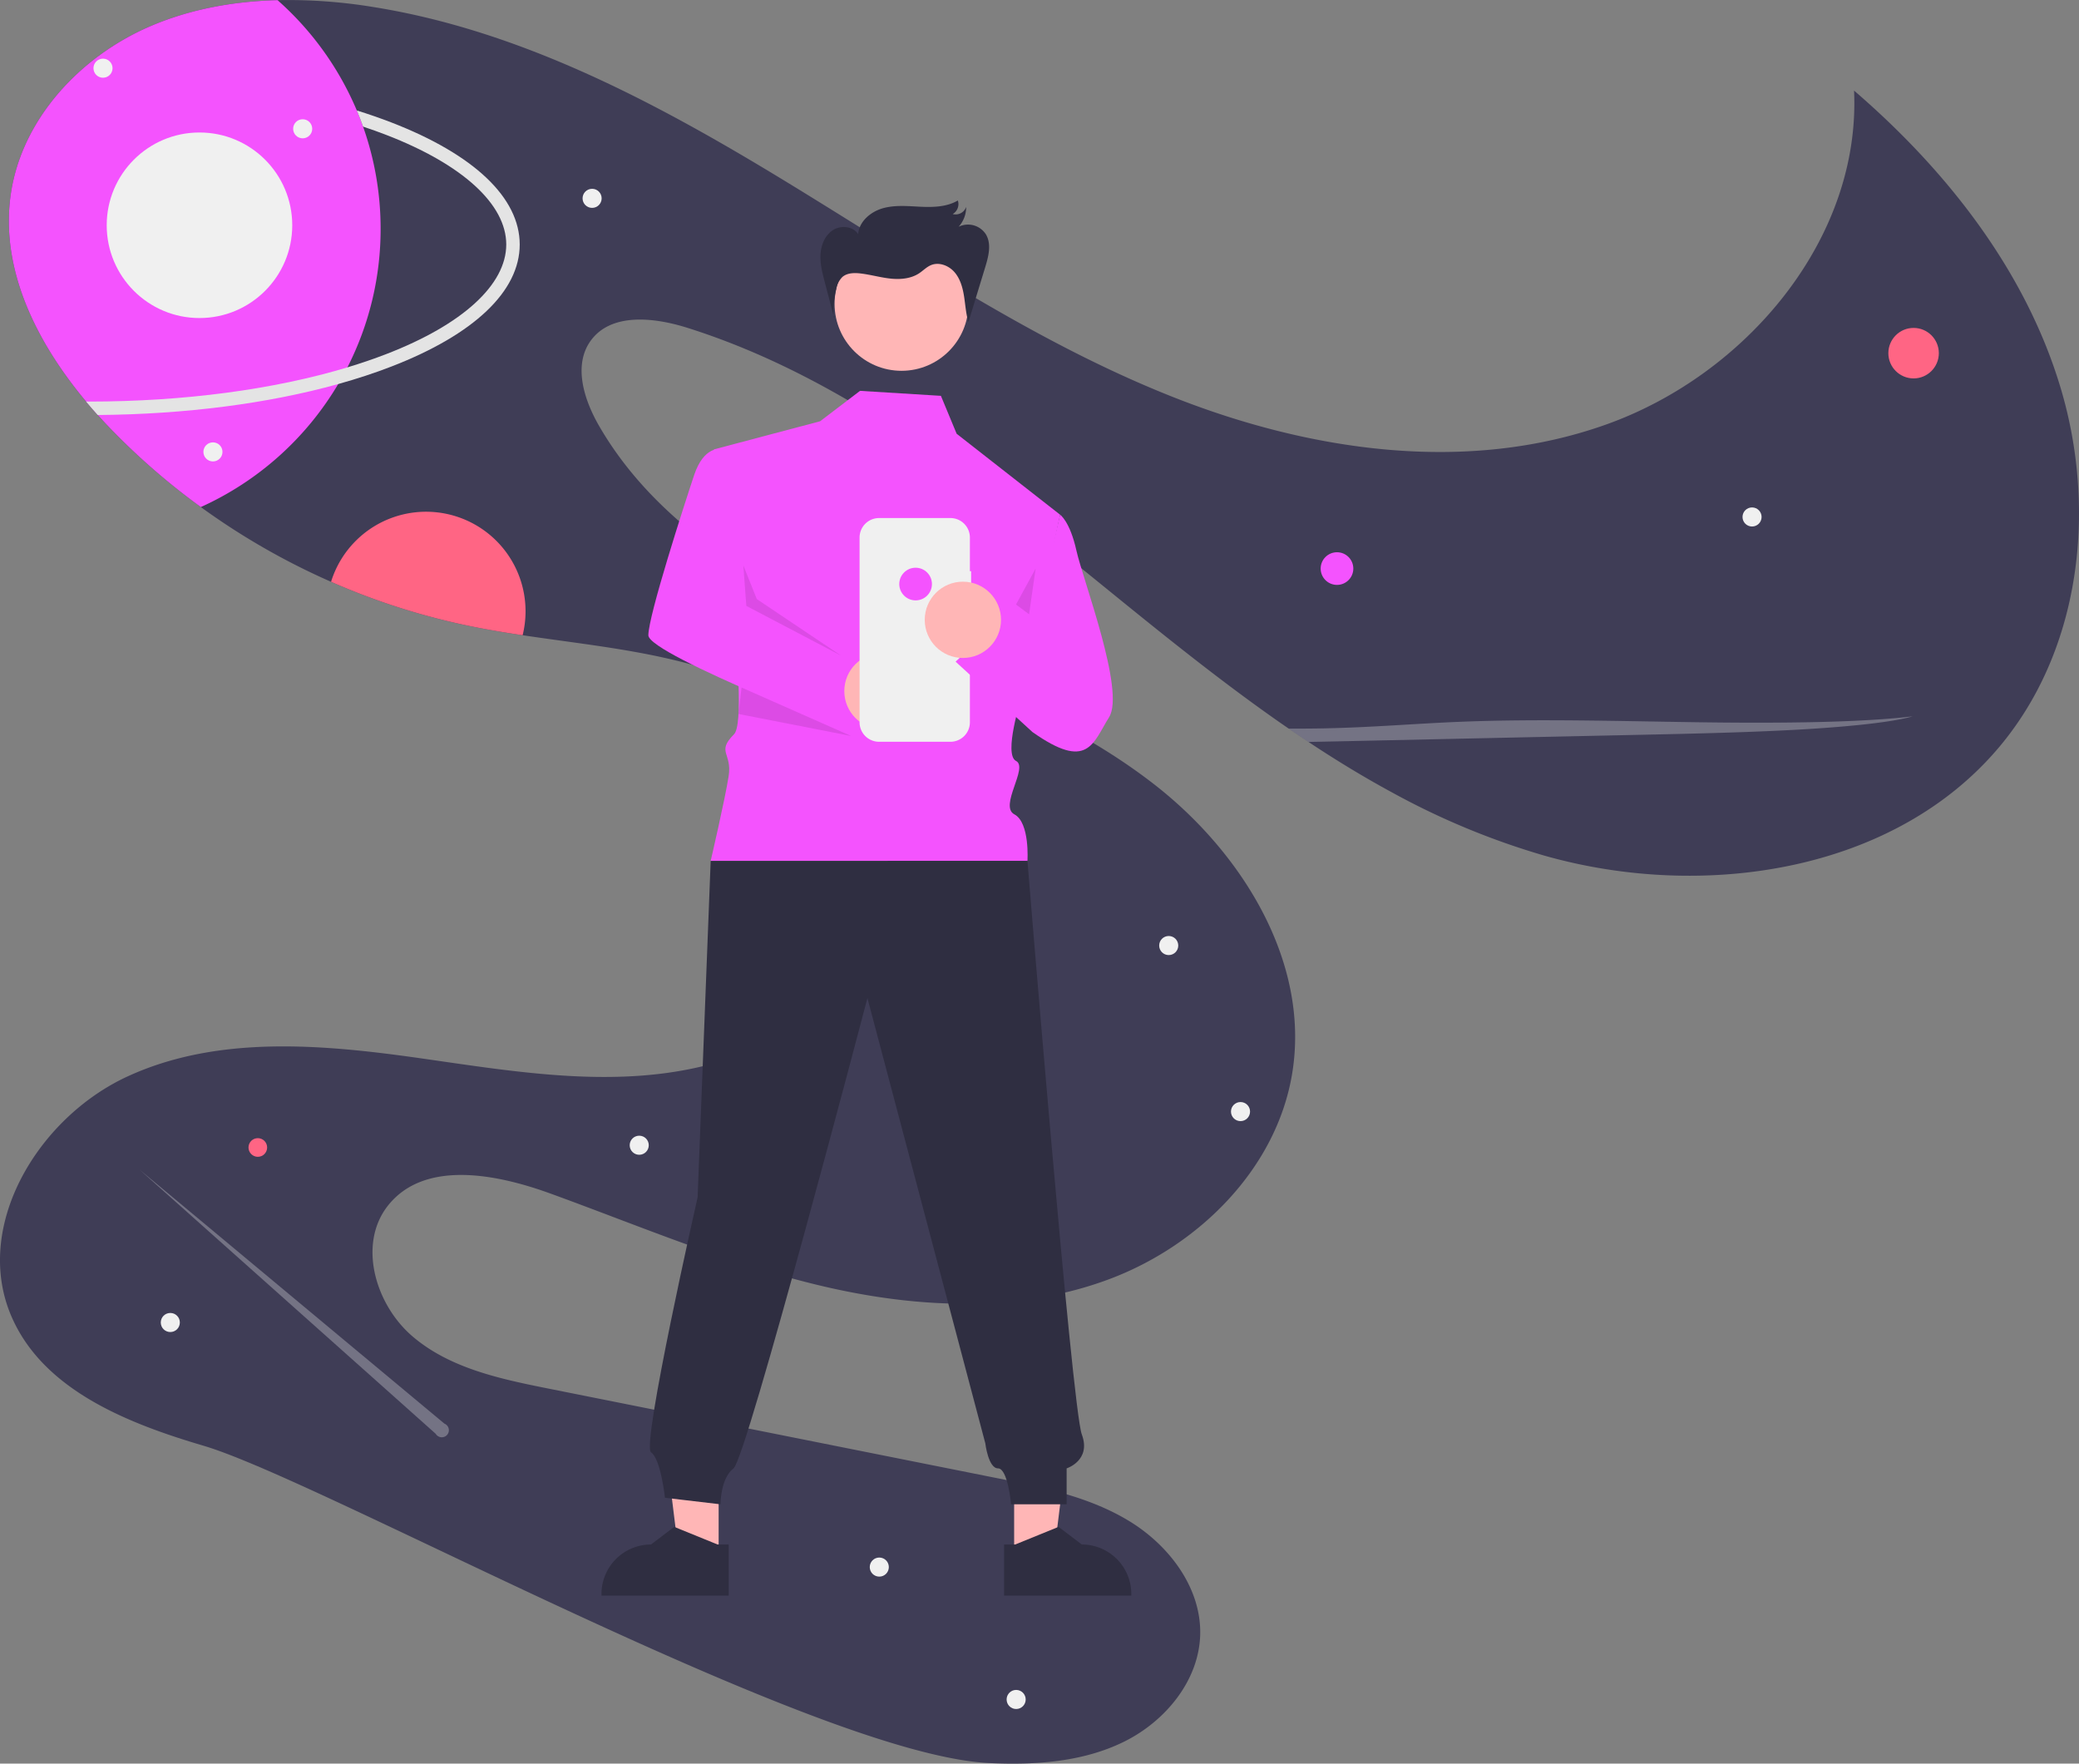 <svg xmlns="http://www.w3.org/2000/svg" width="926.632" height="785.994" data-name="Layer 1"><rect width="100%" height="100%" fill="#808080" stroke="none"/><path fill="#3f3d56" d="M894.203 329.056c-46.34 59.26-133.78 72.83-206.13 52.19a335.51 335.51 0 0 1-68.1-28.35c-12.54-6.81-24.78-14.28-36.77-22.24-2.95-1.95-5.9-3.93-8.82-5.95q-2.985-2.04-5.95-4.13c-24.76-17.42-48.55-36.53-71.94-55.53-58.39-47.43-118.38-96.32-190.12-118.95-14.78-4.66-33.9-6.84-43.04 5.68-7.93 10.87-3.09 26.26 3.62 37.92 24.89 43.19 70.07 70.46 115.29 91.43 45.22 20.97 93.12 37.96 132.43 68.62 39.31 30.66 69.32 79.39 61.28 128.58-6.93 42.39-41.54 76.83-81.78 91.84-40.24 15-85.12 12.91-126.95 3.17-41.83-9.75-81.54-26.76-121.91-41.42-24.34-8.85-56.16-14.97-72.31 5.28-13.64 17.11-5.8 44.1 10.81 58.34s39.09 19.01 60.54 23.29q99.9 19.95 199.8 39.89c20.43 4.07 41.34 8.33 59.14 19.17 17.8 10.83 32.16 29.75 31.65 50.58-.51 20.53-15.54 38.67-33.96 47.76-18.41 9.08-39.67 10.48-60.18 9.5-76.86-3.68-297.21-125.79-350.06-141.4-33.96-10.02-71.09-24.74-85.41-57.12-17.83-40.31 11.51-89.08 51.56-107.49 40.04-18.42 86.46-14.34 130.1-8.14 43.64 6.2 88.72 14.09 131.2 2.31 42.48-11.78 81.4-50.18 77.21-94.06-3.65-38.18-38.04-66.95-74.23-79.63-28.33-9.93-58.47-12.63-88.23-17.1-8.26-1.23-16.49-2.61-24.64-4.31a307.086 307.086 0 0 1-60.75-19.5 312.924 312.924 0 0 1-58.04-33.31 305.265 305.265 0 0 1-40.32-35.01q-2.835-2.94-5.61-6.01c-1.76-1.96-3.5-3.96-5.2-6-22.12-26.43-38.46-58.98-33.56-92.52 4.89-33.45 30.96-61.3 62-74.68 17.94-7.73 37.29-11.19 56.88-11.69a233.796 233.796 0 0 1 42.78 3.08c65.41 10.46 125.35 42.24 181.96 76.65 56.6 34.41 111.76 72.18 173.29 96.71 61.53 24.54 131.57 34.93 193.99 12.74 62.42-22.18 113.7-82.7 110.65-148.87 41.4 35.65 76.58 80.46 92.16 132.82 15.58 52.36 9.32 112.82-24.33 155.86Z"/><circle cx="595.911" cy="253.394" r="7.278" fill="#f453fe"/><circle cx="852.911" cy="157.394" r="11.252" fill="#ff6584"/><circle cx="114.911" cy="511.394" r="4.157" fill="#ff6584"/><path fill="#ff6584" d="M234.243 272.396a44.43 44.43 0 0 1-1.3 10.7c-8.26-1.23-16.49-2.61-24.64-4.31a307.086 307.086 0 0 1-60.75-19.5 44.337 44.337 0 0 1 86.69 13.11Z"/><circle cx="780.911" cy="230.394" r="4.252" fill="#f0f0f0"/><circle cx="391.911" cy="698.394" r="4.252" fill="#f0f0f0"/><circle cx="452.911" cy="757.394" r="4.252" fill="#f0f0f0"/><circle cx="75.911" cy="589.394" r="4.252" fill="#f0f0f0"/><circle cx="284.911" cy="510.394" r="4.252" fill="#f0f0f0"/><circle cx="263.911" cy="88.394" r="4.252" fill="#f0f0f0"/><circle cx="520.911" cy="421.394" r="4.252" fill="#f0f0f0"/><circle cx="552.911" cy="495.394" r="4.252" fill="#f0f0f0"/><path fill="none" d="M154.843 163.724q9.075-2.738 17.362-5.935c33.96-13.117 53.438-30.911 53.438-48.82s-19.477-35.703-53.438-48.82q-5.037-1.946-10.386-3.724a136.34 136.34 0 0 1-6.976 107.3Z"/><path fill="#f453fe" d="M169.643 101.966a135.44 135.44 0 0 1-14.8 61.76q-1.935 3.78-4.1 7.43a136.431 136.431 0 0 1-61.23 54.82 305.27 305.27 0 0 1-40.32-35.01q-2.835-2.94-5.61-6.01c-1.76-1.96-3.5-3.96-5.2-6-22.12-26.43-38.46-58.98-33.56-92.52 4.89-33.45 30.96-61.3 62-74.68 17.94-7.73 37.29-11.19 56.88-11.69a136.126 136.126 0 0 1 35.33 49.16c1 2.37 1.92 4.77 2.79 7.2a135.756 135.756 0 0 1 7.82 45.54Z"/><path fill="#e4e4e4" d="M231.643 108.966c0 20.83-20.34 40.15-57.28 54.42-7.39 2.86-15.3 5.45-23.62 7.77-31.14 8.68-68.2 13.49-107.16 13.8-1.76-1.96-3.5-3.96-5.2-6 .42.01.84.01 1.26.01 42.31 0 82.45-5.36 115.2-15.24 6.05-1.83 11.85-3.81 17.36-5.94 33.96-13.11 53.44-30.91 53.44-48.82s-19.48-35.7-53.44-48.82q-5.04-1.95-10.38-3.72c-.87-2.43-1.79-4.83-2.79-7.2q7.98 2.49 15.33 5.32c36.94 14.27 57.28 33.6 57.28 54.42Z"/><circle cx="45.911" cy="30.394" r="4.252" fill="#f0f0f0"/><circle cx="134.911" cy="57.394" r="4.252" fill="#f0f0f0"/><circle cx="88.911" cy="100.394" r="41.348" fill="#f0f0f0"/><path fill="#f0f0f0" d="M852.513 319.236c-9.28 2.74-29.74 4.76-52.24 6-22.49 1.23-47.16 1.77-71.52 2.29q-63.96 1.38-127.91 2.77-8.79.195-17.64.36c-2.95-1.95-5.9-3.93-8.82-5.95 5.23.03 10.46 0 15.65-.1 22.17-.44 40.94-2.17 62.32-2.99 32.9-1.27 68.42-.27 102.71.24 34.29.52 73.36.33 97.45-2.62ZM198.084 634.467 62.163 521.237l132.045 117.765a3.15 3.15 0 1 0 3.876-4.535Z" opacity=".3"/><circle cx="94.911" cy="201.394" r="4.252" fill="#f0f0f0"/><path fill="#ffb6b6" d="m452.017 694.074 17.587-.001 8.367-67.837-25.957.001.003 67.837z"/><path fill="#2f2e41" d="M447.53 688.332h4.951l19.327-7.86 10.358 7.858h.002a22.074 22.074 0 0 1 22.072 22.072v.718l-56.708.002Z"/><path fill="#ffb6b6" d="m320.308 694.074-17.587-.001-8.367-67.837 25.957.001-.003 67.837z"/><path fill="#2f2e41" d="m324.794 711.122-56.709-.002v-.718a22.074 22.074 0 0 1 22.073-22.072l10.36-7.858 19.326 7.86h4.95Z"/><path fill="#f453fe" d="m383.325 174.188-17.808 13.56-47.305 12.528s16.95 118.96 8.95 126.96-.784 8.215-2.392 18.608-8.013 37.83-8.013 37.83h141.188s1.137-17.052-5.823-20.745 6.416-20.929.728-23.81 2.313-27.883 2.313-27.883l17.337-81.85-46.114-36.079-7.013-16.898Z"/><circle cx="405.545" cy="274.328" r="6.161" fill="#f2f2f2"/><path fill="#2f2e41" d="m316.757 383.674-5.822 149.921s-25.139 110.73-20.772 113.641 6.216 20.27 6.216 20.27l24.744 2.91s0-11.644 5.823-16.01 59.677-209.599 59.677-209.599l52.54 198.43s1.315 11.169 5.682 11.169 5.822 16.01 5.822 16.01h24.744v-16.01s11.118-3.525 6.752-15.17-24.218-255.562-24.218-255.562Z"/><circle cx="401.817" cy="135.415" r="29.839" fill="#ffb6b6"/><path d="m452.85 269.414 5.822 4.367 2.911-20.378-8.733 16.011z" opacity=".1" style="isolation:isolate"/><path fill="#f453fe" d="M321.003 200.16s-7.278-1.455-11.645 11.644-20.377 62.589-20.377 71.322 99.71 47.267 99.71 47.267l-10.375-36.396-45.669-23.97Z"/><circle cx="393.316" cy="307.997" r="17" fill="#ffb6b6"/><path d="m331.316 251.997 1.331 18.029 42.231 22.166-37.562-25.195-6-15z" opacity=".1" style="isolation:isolate"/><path fill="#f0f0f0" d="M432.84 254.567h-.549V239.56a8.686 8.686 0 0 0-8.686-8.686h-31.797a8.686 8.686 0 0 0-8.686 8.686v82.337a8.686 8.686 0 0 0 8.686 8.686h31.797a8.686 8.686 0 0 0 8.686-8.686V265.25h.548Z"/><path fill="#f453fe" d="M472.5 229.387s4.367 2.91 7.278 16.01 21.833 62.59 14.555 74.233-9.426 24.073-34.17 6.606l-34.24-31.35 24.744-23.288 10.189 7.277Z"/><circle cx="408.095" cy="260.292" r="7.278" fill="#f453fe"/><circle cx="429.163" cy="276.236" r="17" fill="#ffb6b6"/><path d="m330.514 306.41 48.802 21.587-50.158-9.803 1.356-11.784z" opacity=".1" style="isolation:isolate"/><path fill="#2f2e41" d="m371.713 141.362-4.096-15.592c-1.07-4.068-2.147-8.219-1.907-12.418s2.021-8.533 5.56-10.809 8.938-1.737 11.215 1.8c.433-5.648 5.57-9.992 11.022-11.531s11.238-.93 16.897-.67 11.63.078 16.514-2.792a5.112 5.112 0 0 1-2.289 6.041 4.963 4.963 0 0 0 5.995-3.162 12.88 12.88 0 0 1-3.38 8.845 9.475 9.475 0 0 1 12.245 3.468c2.492 4.32 1.096 9.747-.362 14.517l-7.484 24.483c-1.135-3.722-1.349-7.651-1.956-11.495s-1.687-7.768-4.224-10.718-6.847-4.658-10.451-3.194c-2.023.822-3.565 2.49-5.39 3.686-3.747 2.455-8.513 2.807-12.964 2.308s-8.79-1.767-13.24-2.274c-2.786-.317-5.896-.233-7.999 1.623a10.281 10.281 0 0 0-2.738 5.468 43.486 43.486 0 0 0-1.158 12.54"/></svg>